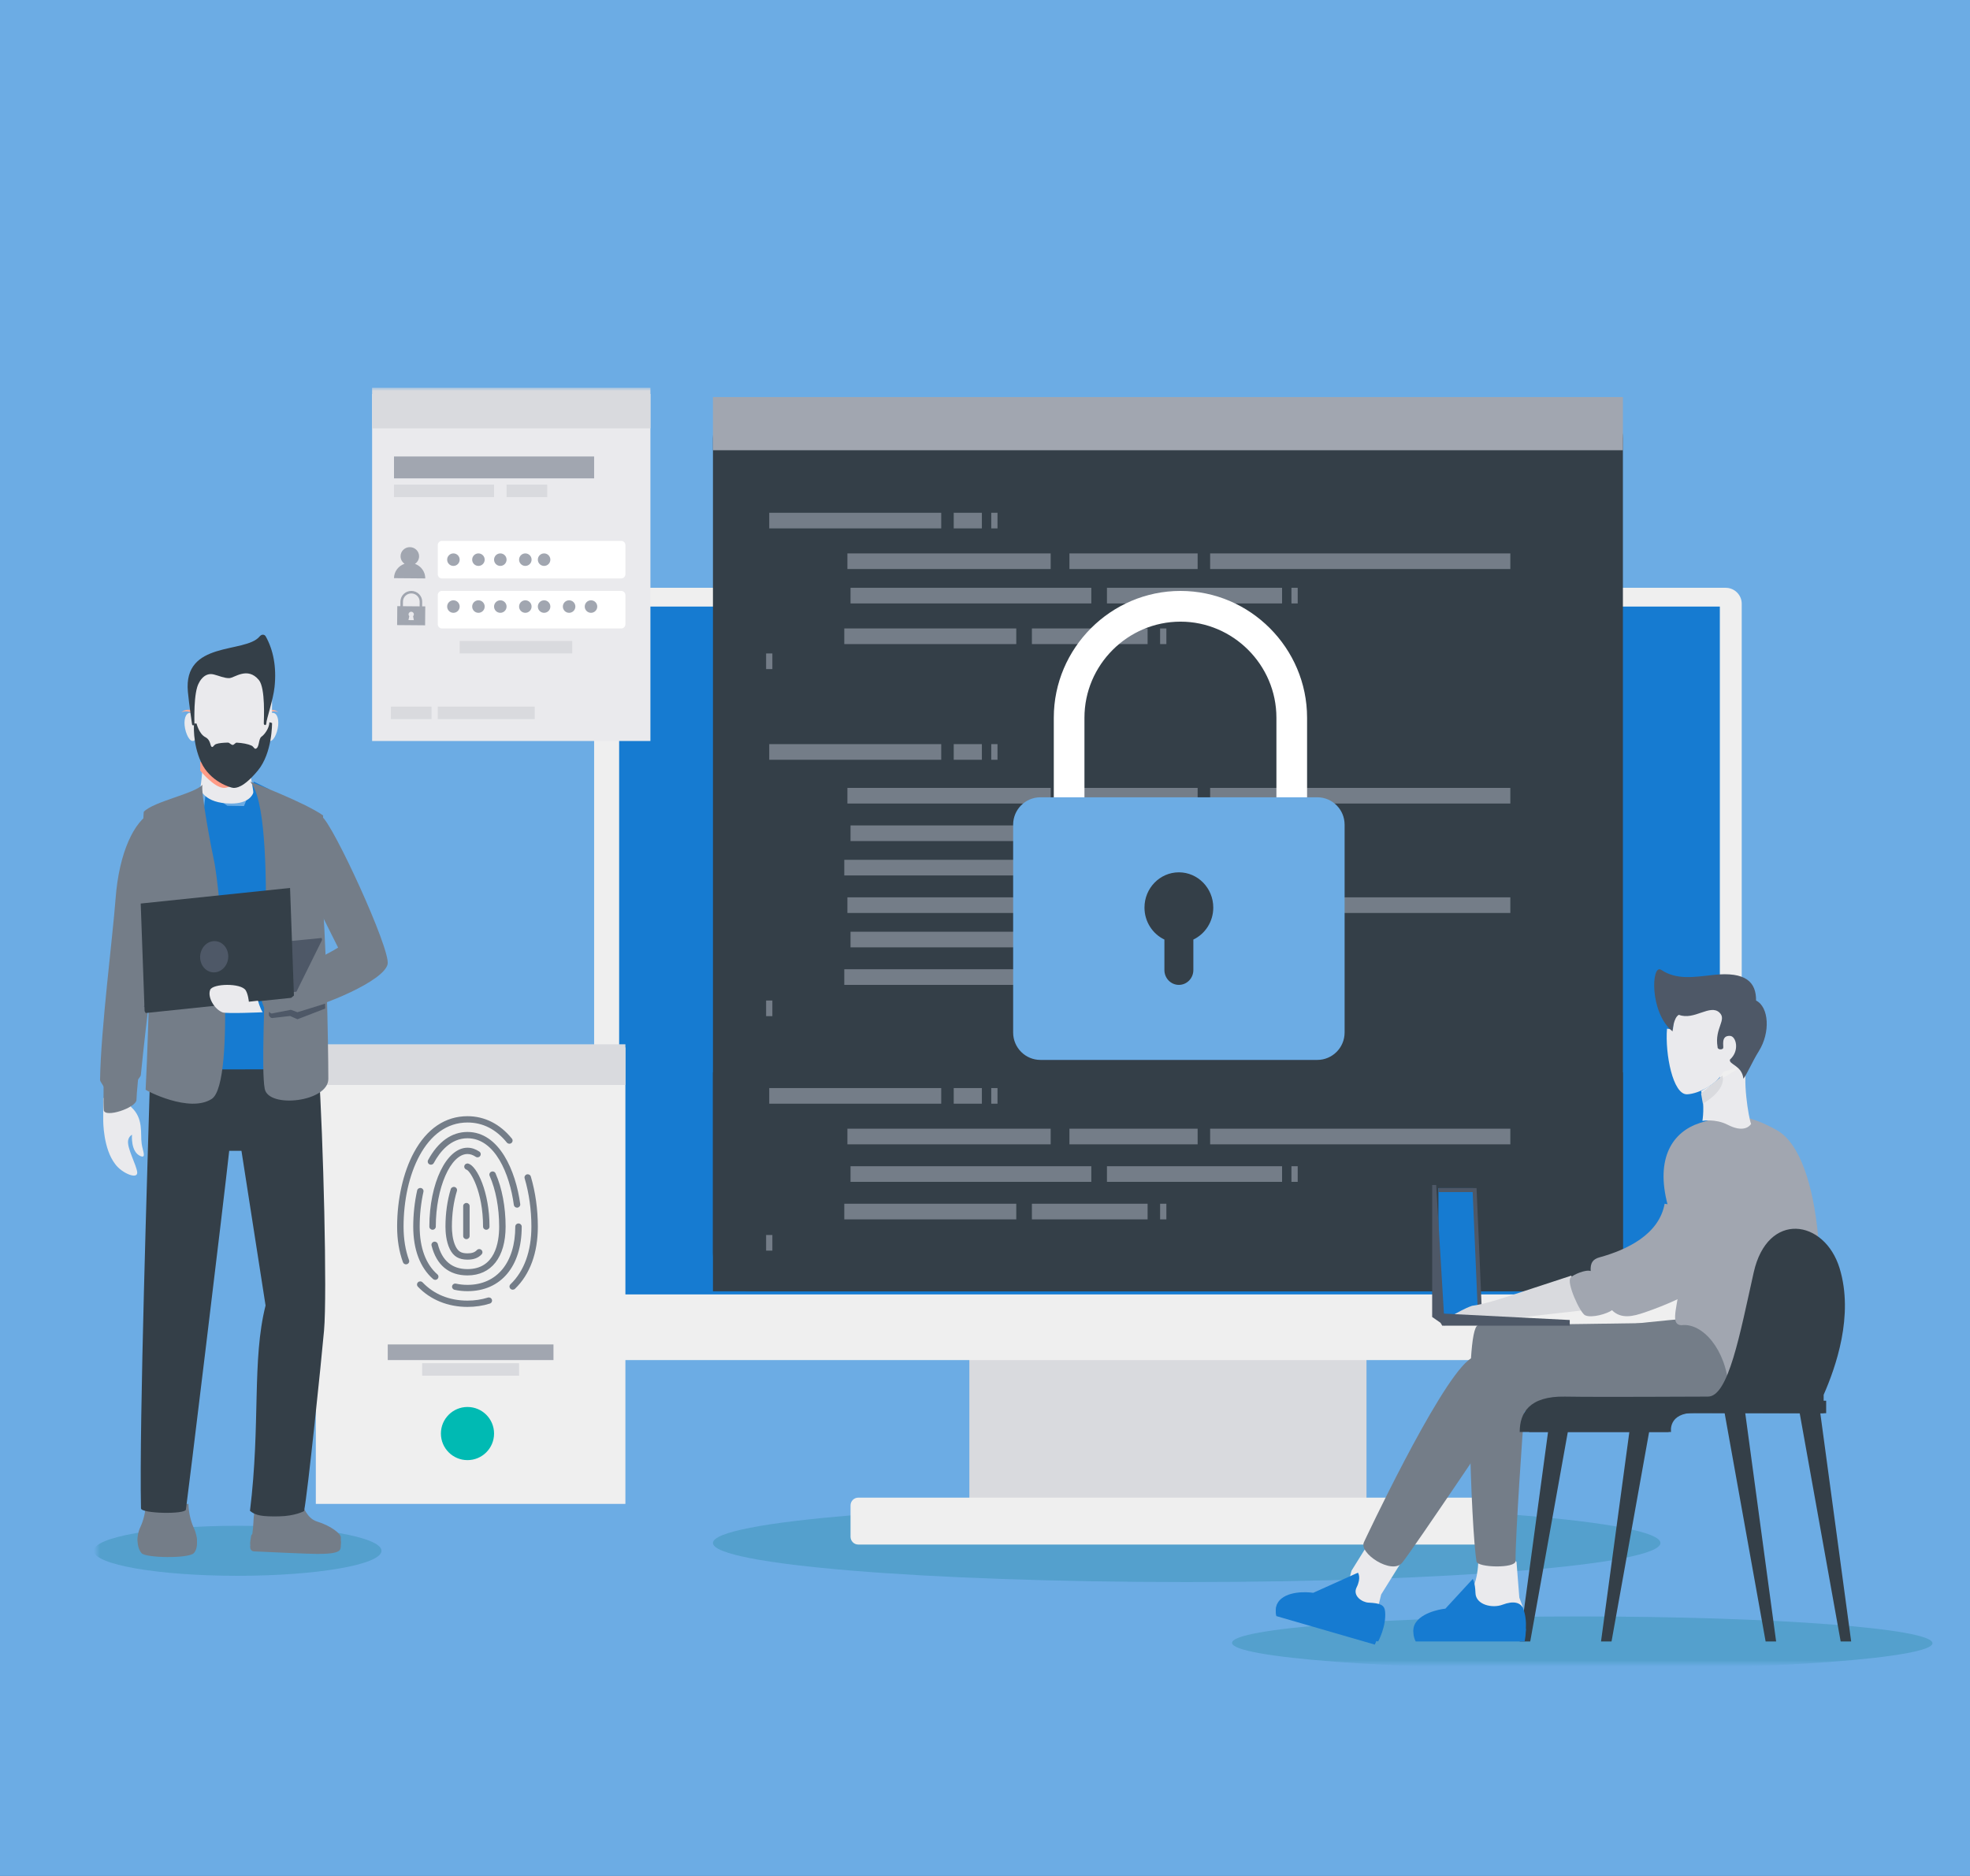 <svg xmlns="http://www.w3.org/2000/svg" xmlns:xlink="http://www.w3.org/1999/xlink" width="630" height="600" viewBox="0 0 630 600">
    <rect x="0" y="0" width="630" height="600" fill="#333333" stroke="none"/>
    <defs>
        <path id="nomgq9r2ra" d="M0 0H630V600H0z"/>
        <path id="u40wm99vmc" d="M0.5 408.5L661.5 408.5 661.5 0.5 0.5 0.5z"/>
    </defs>
    <g fill="none" fill-rule="evenodd">
        <mask id="5pqdzxispb" fill="#fff">
            <use xlink:href="#nomgq9r2ra"/>
        </mask>
        <use fill="#6CACE4" xlink:href="#nomgq9r2ra"/>
        <g mask="url(#5pqdzxispb)">
            <g transform="translate(30.5 123.5)">
                <path fill="#54A0CD" d="M500.5 370c0 6.903-67.83 12.5-151.5 12.5-83.672 0-151.5-5.597-151.5-12.5 0-6.905 67.828-12.5 151.5-12.5 83.67 0 151.5 5.595 151.5 12.5"/>
                <mask id="pgk0tcjibd" fill="#fff">
                    <use xlink:href="#u40wm99vmc"/>
                </mask>
                <path fill="#D9DADE" d="M279.5 364.5L406.5 364.5 406.5 305.5 279.5 305.5z" mask="url(#pgk0tcjibd)"/>
                <path fill="#EFEFEF" d="M446.5 367.999c0 1.375-1.103 2.501-2.45 2.501H243.951c-1.348 0-2.451-1.126-2.451-2.501v-10c0-1.373 1.103-2.499 2.451-2.499H444.05c1.347 0 2.45 1.126 2.45 2.498v10zM526.5 306.408c0 2.8-2.303 5.092-5.119 5.092H164.62c-2.816 0-5.119-2.291-5.119-5.092V69.592c0-2.8 2.303-5.092 5.119-5.092H521.38c2.816 0 5.119 2.291 5.119 5.092v236.816z" mask="url(#pgk0tcjibd)"/>
                <path fill="#167BD1" d="M167.5 290.5L519.5 290.5 519.5 70.5 167.5 70.5z" mask="url(#pgk0tcjibd)"/>
                <path fill="#343F48" d="M197.5 289.5L488.5 289.5 488.5 219.5 197.5 219.5z" mask="url(#pgk0tcjibd)"/>
                <path fill="#343F48" d="M488.5 277.25c0 6.737-5.526 12.25-12.279 12.25H209.777c-6.752 0-12.277-5.513-12.277-12.25V16.75c0-6.737 5.525-12.25 12.277-12.25h266.444c6.753 0 12.279 5.513 12.279 12.25v260.5z" mask="url(#pgk0tcjibd)"/>
                <path fill="#747D88" d="M215.5 45.5L270.5 45.5 270.5 40.5 215.5 40.5zM274.5 45.5L283.5 45.5 283.5 40.5 274.5 40.5zM240.5 58.5L305.5 58.5 305.5 53.5 240.5 53.5zM239.5 82.5L294.5 82.5 294.5 77.5 239.5 77.5zM299.5 82.5L336.5 82.5 336.5 77.5 299.5 77.5zM340.5 82.5L342.5 82.5 342.5 77.5 340.5 77.5zM214.5 90.5L216.5 90.5 216.5 85.5 214.5 85.5zM286.5 45.5L288.5 45.5 288.5 40.5 286.5 40.5zM382.5 69.5L384.5 69.5 384.5 64.5 382.5 64.5zM241.5 69.5L318.5 69.5 318.5 64.5 241.5 64.5zM323.5 69.5L379.5 69.5 379.5 64.5 323.5 64.5zM311.5 58.5L352.5 58.5 352.5 53.5 311.5 53.5zM356.5 58.5L452.5 58.5 452.5 53.5 356.5 53.5zM215.5 229.5L270.5 229.5 270.5 224.5 215.5 224.5zM274.5 229.5L283.5 229.5 283.5 224.5 274.5 224.5zM240.5 242.5L305.5 242.5 305.5 237.5 240.5 237.5zM239.5 266.5L294.5 266.5 294.5 261.5 239.5 261.5zM299.5 266.5L336.5 266.5 336.5 261.5 299.5 261.5zM340.5 266.5L342.5 266.5 342.5 261.5 340.5 261.5zM214.5 276.5L216.5 276.5 216.5 271.5 214.5 271.5zM286.5 229.5L288.5 229.5 288.5 224.5 286.5 224.5zM382.5 254.5L384.5 254.5 384.5 249.5 382.5 249.5zM241.5 254.5L318.5 254.5 318.5 249.5 241.5 249.5zM323.5 254.5L379.5 254.5 379.5 249.5 323.5 249.5zM311.5 242.5L352.5 242.5 352.5 237.5 311.5 237.5zM356.5 242.5L452.5 242.5 452.5 237.5 356.5 237.5zM215.5 119.5L270.5 119.5 270.5 114.5 215.5 114.5zM274.5 119.5L283.5 119.5 283.5 114.5 274.5 114.5zM240.5 133.5L305.5 133.5 305.5 128.5 240.5 128.5zM239.5 156.5L294.5 156.5 294.5 151.5 239.5 151.5zM299.5 156.5L336.5 156.5 336.5 151.5 299.5 151.5zM340.5 156.5L342.5 156.5 342.5 151.5 340.5 151.5zM214.5 201.5L216.5 201.5 216.5 196.5 214.5 196.5zM286.5 119.5L288.5 119.5 288.5 114.5 286.5 114.5zM382.5 145.5L384.5 145.5 384.5 140.5 382.5 140.5zM241.5 145.5L318.5 145.5 318.5 140.5 241.5 140.5zM323.5 145.5L379.5 145.5 379.5 140.5 323.5 140.5zM311.5 133.5L352.5 133.5 352.5 128.5 311.5 128.5zM356.5 133.5L452.5 133.5 452.5 128.5 356.5 128.5zM240.5 168.5L305.5 168.5 305.5 163.5 240.5 163.5zM239.5 191.5L294.5 191.5 294.5 186.5 239.5 186.5zM299.5 191.5L336.5 191.5 336.5 186.5 299.5 186.5zM340.5 191.5L342.5 191.5 342.5 186.5 340.5 186.5zM382.5 179.5L384.5 179.5 384.5 174.5 382.5 174.5zM241.5 179.5L318.5 179.5 318.5 174.5 241.5 174.5zM323.5 179.5L379.5 179.5 379.5 174.5 323.5 174.5zM311.5 168.5L352.5 168.5 352.5 163.5 311.5 163.5zM356.5 168.5L452.5 168.5 452.5 163.5 356.5 163.5z" mask="url(#pgk0tcjibd)"/>
                <path fill="#A1A6B0" d="M197.5 20.5L488.5 20.5 488.5 3.5 197.5 3.5z" mask="url(#pgk0tcjibd)"/>
                <path fill="#EAEAED" d="M177.5 113.5L177.5 113.5 88.5 113.5 88.5 2.5 88.5 2.5 177.5 2.5 177.5 2.5z" mask="url(#pgk0tcjibd)"/>
                <path fill="#D9DADE" d="M177.5 0.5L88.5 0.5 88.5 13.5 177.5 13.5z" mask="url(#pgk0tcjibd)"/>
                <path fill="#A1A6B0" d="M95.5 29.5L159.5 29.5 159.5 22.5 95.5 22.5z" mask="url(#pgk0tcjibd)"/>
                <path fill="#D9DADE" d="M95.5 35.5L127.5 35.5 127.5 31.5 95.5 31.5zM120.5 85.5L152.5 85.5 152.5 81.5 120.5 81.5zM116.5 85.5L120.5 85.5 120.5 81.5 116.5 81.5zM131.5 35.5L144.5 35.5 144.5 31.5 131.5 31.5zM94.5 106.5L107.5 106.5 107.5 102.5 94.5 102.5zM109.5 106.5L140.5 106.5 140.5 102.5 109.5 102.5z" mask="url(#pgk0tcjibd)"/>
                <path fill="#A1A6B0" d="M102.199 56.84c.791-.518 1.317-1.398 1.325-2.404.014-1.609-1.3-2.922-2.937-2.936-1.637-.014-2.975 1.278-2.989 2.887-.008 1.005.502 1.895 1.285 2.425-1.95.656-3.365 2.462-3.383 4.604l10 .084c.018-2.143-1.362-3.97-3.301-4.66M100.122 74.83l.266-1.25c-.15-.154-.242-.366-.24-.594.003-.464.39-.837.863-.833.472.003.85.382.847.849-.001.23-.098.437-.25.588l.243 1.255-1.729-.016zm-1.754-5.925c.012-1.45 1.22-2.617 2.692-2.605 1.472.013 2.66 1.203 2.647 2.65l-.014 1.483-5.338-.045.013-1.483zm6.14 1.533l.012-1.481c.016-1.89-1.532-3.443-3.452-3.457-1.921-.017-3.496 1.509-3.512 3.398l-.013 1.482-.992-.008-.051 6.054 8.946.074.054-6.053-.993-.009z" mask="url(#pgk0tcjibd)"/>
                <path fill="#FFF" d="M169.5 50.832c0-.732-.583-1.332-1.296-1.332h-57.408c-.713 0-1.296.6-1.296 1.332v9.336c0 .732.583 1.332 1.296 1.332h57.408c.713 0 1.296-.6 1.296-1.332v-9.336zM169.5 66.832c0-.732-.583-1.332-1.296-1.332h-57.408c-.713 0-1.296.6-1.296 1.332v9.336c0 .731.583 1.332 1.296 1.332h57.408c.713 0 1.296-.6 1.296-1.332v-9.336z" mask="url(#pgk0tcjibd)"/>
                <path fill="#A1A6B0" d="M116.5 55.5c0 1.105-.895 2-2 2s-2-.895-2-2 .895-2 2-2 2 .895 2 2M124.5 55.5c0 1.105-.894 2-1.999 2-1.106 0-2.001-.895-2.001-2s.895-2 2.001-2c1.105 0 1.999.895 1.999 2M131.5 55.5c0 1.105-.894 2-2 2-1.105 0-2-.895-2-2s.895-2 2-2c1.106 0 2 .895 2 2M139.5 55.5c0 1.105-.895 2-2 2s-2-.895-2-2 .895-2 2-2 2 .895 2 2M145.5 55.5c0 1.105-.895 2-2 2s-2-.895-2-2 .895-2 2-2 2 .895 2 2M116.5 70.5c0 1.105-.895 2-2 2s-2-.895-2-2c0-1.106.895-2 2-2s2 .894 2 2M124.5 70.5c0 1.105-.894 2-1.999 2-1.106 0-2.001-.895-2.001-2 0-1.106.895-2 2.001-2 1.105 0 1.999.894 1.999 2M131.5 70.5c0 1.105-.894 2-2 2-1.105 0-2-.895-2-2 0-1.106.895-2 2-2 1.106 0 2 .894 2 2M139.5 70.5c0 1.105-.895 2-2 2s-2-.895-2-2c0-1.106.895-2 2-2s2 .894 2 2M145.5 70.5c0 1.105-.895 2-2 2s-2-.895-2-2c0-1.106.895-2 2-2s2 .894 2 2M153.5 70.5c0 1.105-.894 2-1.999 2-1.106 0-2.001-.895-2.001-2 0-1.106.895-2 2.001-2 1.105 0 1.999.894 1.999 2M160.5 70.5c0 1.105-.895 2-2 2s-2-.895-2-2c0-1.106.895-2 2-2s2 .894 2 2" mask="url(#pgk0tcjibd)"/>
                <path fill="#EFEFEF" d="M70.5 357.5L169.5 357.5 169.5 211.5 70.5 211.5z" mask="url(#pgk0tcjibd)"/>
                <path fill="#747D88" d="M119.686 271.813v-9.56c0-.555-.461-1.005-1.031-1.005-.569 0-1.03.45-1.03 1.006v9.56c0 .558.461 1.008 1.03 1.008.57 0 1.031-.45 1.031-1.009m3.83 5.878c.383-.41.356-1.047-.064-1.424-.42-.376-1.072-.349-1.456.061-.681.728-1.577 1.037-2.997 1.037-1.985 0-2.977-.584-3.793-2.234-1.034-2.095-1.188-4.858-1.188-6.317 0-4.05.553-7.992 1.6-11.402.164-.534-.145-1.097-.689-1.256-.545-.159-1.12.142-1.284.677-1.104 3.596-1.687 7.738-1.687 11.981 0 1.632.18 4.737 1.392 7.194 1.153 2.334 2.896 3.374 5.65 3.374 2 0 3.434-.538 4.515-1.691m2.527-8.877c0-11.093-3.997-19.34-6.746-20.146-.547-.16-1.122.143-1.286.676-.164.536.145 1.096.69 1.256 1.23.441 5.28 6.979 5.28 18.214 0 .555.462 1.006 1.03 1.006.57 0 1.032-.45 1.032-1.006m-17.176 0c0-12.37 4.736-23.218 10.133-23.218.873 0 1.754.296 2.624.881.466.318 1.109.204 1.43-.255.325-.457.21-1.085-.26-1.402-1.217-.822-2.495-1.239-3.794-1.239-6.725 0-12.194 11.319-12.194 25.233 0 .555.462 1.006 1.032 1.006.567 0 1.029-.45 1.029-1.006m22.327 0c0-6.28-1.141-12.331-3.216-17.035-.224-.51-.83-.747-1.353-.525-.523.22-.763.812-.539 1.324 1.966 4.458 3.048 10.224 3.048 16.236 0 5.074-1.316 13.592-10.134 13.592-4.956 0-8.148-2.697-9.487-8.013-.137-.54-.696-.871-1.247-.74-.553.135-.89.681-.754 1.222 1.573 6.244 5.545 9.547 11.488 9.547 7.635 0 12.194-5.836 12.194-15.608m-21.74 16.694c.378-.416.343-1.052-.083-1.425-3.7-3.233-5.657-8.513-5.657-15.269 0-3.759.417-7.612 1.204-11.14.123-.543-.228-1.081-.785-1.201-.555-.116-1.105.228-1.226.771-.82 3.665-1.253 7.668-1.253 11.57 0 7.346 2.195 13.147 6.346 16.774.194.172.44.256.686.256.281 0 .563-.115.768-.336m25.526-22.766c.565-.073.963-.578.889-1.13-1.424-10.643-6.694-23.073-16.869-23.073-5.06 0-9.417 3.11-12.596 8.99-.266.491-.075 1.099.429 1.363.504.259 1.127.07 1.391-.42 1.954-3.612 5.407-7.916 10.776-7.916 8.84 0 13.511 11.484 14.826 21.315.068.51.51.88 1.02.88.045 0 .09-.004.134-.009m1.367 6.072c0-.556-.461-1.008-1.031-1.008-.568 0-1.03.452-1.03 1.008 0 11.492-5.858 18.63-15.286 18.63-1.281 0-2.52-.131-3.676-.387-.555-.125-1.107.215-1.234.758-.127.541.222 1.08.776 1.206 1.306.291 2.698.44 4.134.44 10.702 0 17.347-7.913 17.347-20.647m-36.659 12.008c.533-.19.813-.768.619-1.292-1.158-3.141-1.745-6.747-1.745-10.716 0-16.546 7.02-33.297 20.438-33.297 4.91 0 9.146 2.156 12.59 6.41.354.435 1.002.508 1.448.164.447-.35.522-.982.168-1.418-3.8-4.692-8.714-7.173-14.206-7.173-7.097 0-13.016 4.005-17.12 11.582-3.42 6.314-5.379 14.961-5.379 23.732 0 4.201.629 8.04 1.867 11.401.152.41.548.666.971.666.114 0 .234-.02.349-.06m34.503 7.879c4.782-4.583 7.31-11.462 7.31-19.886-.001-5.536-.776-11.074-2.244-16.016-.158-.535-.73-.84-1.277-.688-.545.158-.861.716-.703 1.25 1.413 4.76 2.161 10.105 2.161 15.454 0 7.872-2.313 14.25-6.69 18.446-.407.387-.412 1.027-.014 1.425.202.203.468.302.735.302.261 0 .522-.097.722-.287M119 294.5c-6.26 0-11.892-2.3-15.861-6.473-.385-.41-.365-1.046.054-1.427.416-.38 1.069-.352 1.454.055 3.628 3.813 8.59 5.83 14.352 5.83 2.283 0 4.473-.328 6.51-.969.54-.171 1.12.12 1.295.651.176.531-.124 1.1-.665 1.267-2.24.707-4.642 1.066-7.14 1.066" mask="url(#pgk0tcjibd)"/>
                <path fill="#D9DADE" d="M70.5 223.5L169.5 223.5 169.5 210.5 70.5 210.5z" mask="url(#pgk0tcjibd)"/>
                <path fill="#A1A6B0" d="M93.5 311.5L146.5 311.5 146.5 306.5 93.5 306.5z" mask="url(#pgk0tcjibd)"/>
                <path fill="#D9DADE" d="M104.5 316.5L135.5 316.5 135.5 312.5 104.5 312.5z" mask="url(#pgk0tcjibd)"/>
                <path fill="#00BAB3" d="M127.5 335c0 4.694-3.806 8.5-8.5 8.5-4.695 0-8.5-3.806-8.5-8.5 0-4.695 3.805-8.5 8.5-8.5 4.694 0 8.5 3.805 8.5 8.5" mask="url(#pgk0tcjibd)"/>
                <path fill="#54A0CD" d="M587.5 402.058c-.006 4.696-50.151 8.471-112.009 8.442-61.856-.035-111.995-3.865-111.991-8.557.003-4.696 50.154-8.476 112.01-8.443 61.846.032 111.99 3.862 111.99 8.558" mask="url(#pgk0tcjibd)"/>
                <path fill="#167BD1" d="M442.5 298.5L429.5 298.5 429.5 256.5 440.706 256.5z" mask="url(#pgk0tcjibd)"/>
                <path fill="#4E5867" d="M428.78 255.5L427.5 255.5 427.5 297.711 431.5 300.5zM442.206 298.5L440.456 257.784 429.5 257.784 429.5 256.5 441.697 256.5 443.5 298.446z" mask="url(#pgk0tcjibd)"/>
                <path fill="#EAEAED" d="M444.663 390.5s-3.253-.632-3.707-.703c-.456-.07-.456-5.477-.456-5.477s1.85-3.088 1.773-10.11c-.077-7.022 12.2 1.822 12.2 1.822l.904 11.448 1.123 3.02s-11.53-.085-11.837-.182M417.5 376.35l-6.309 10.125-1.234 5.025s-10.227-3.407-10.443-3.579c-.219-.17 2.19-9.046 2.19-9.046l5.208-8.375 10.588 5.85z" mask="url(#pgk0tcjibd)"/>
                <path fill="#747D88" d="M507.249 299.5s-58.678.87-65.084.87c-4.64 1.088-2.157 65.676-.485 75.545.338 1.991 12.478 2.27 12.478-.11 0-9.023 2.345-42.654 2.772-47.486.387-4.382 67.473-.962 67.473-.962l9.097-23.93-26.251-3.927z" mask="url(#pgk0tcjibd)"/>
                <path fill="#747D88" d="M405.73 369.642s23.278-49.726 33.3-58.037c10.025-8.312 66.74-13.105 66.74-13.105l15.73 2.35-4.888 24.844-63.793-.497s-31.523 47.022-34.925 51.142c-3.259 3.942-14.103-3.127-12.163-6.697" mask="url(#pgk0tcjibd)"/>
                <path fill="#A1A6B0" d="M507.205 300.35c-6.62-.279 6.131-17.143-4.374-38.414-4.063-15.225 1.698-23.482 10.21-26.25 2.805-.912 7.201-2.197 10.414-2.186 5.655.023 10.2 2.25 14.15 4.403 15.346 8.357 16.433 55.897 10.7 73.955-2.924 9.223-16.7 13.579-25.993 8.479-.751-12.106-8.368-20.888-15.107-19.986" mask="url(#pgk0tcjibd)"/>
                <path fill="#343F48" d="M455.5 334.5c0-6.01 2.944-11.508 14.473-11.316 11.528.192 39.22-.006 45.75-.006 6.535 0 10.185-19.943 14.604-39.698 4.418-19.756 22.662-17.064 27.474-1.343 4.636 15.154-1.277 31.735-5.103 40.47v5.883s-33.702-.129-41.2-.129c-8.708 0-7.595 6.139-7.595 6.139H455.5z" mask="url(#pgk0tcjibd)"/>
                <path fill="#343F48" d="M458.514 334.5s-.632-9 6.7-9H511.5l-.76 2.14s-8.093-.9-7.62 6.86h-44.606z" mask="url(#pgk0tcjibd)"/>
                <path fill="#343F48" d="M458.862 401.5L455.5 401.5 465.779 325.5 472.5 325.5zM534.14 401.5L537.5 401.5 527.221 325.5 520.5 325.5zM484.862 401.5L481.5 401.5 491.779 325.5 498.5 325.5zM558.14 401.5L561.5 401.5 551.222 325.5 544.5 325.5z" mask="url(#pgk0tcjibd)"/>
                <path fill="#343F48" d="M465.5 328.5L553.5 328.5 553.5 324.5 465.5 324.5z" mask="url(#pgk0tcjibd)"/>
                <path fill="#EAEAED" d="M528.37 216.5c-1.835 4.524.365 17.786 1.13 19.471-.75 1.122-2.869 2.648-7.468.281-3.938-2.029-8.106-1.252-8.106-1.252s.874-4.999-.426-9.543l14.87-8.957z" mask="url(#pgk0tcjibd)"/>
                <path fill="#D9DADE" d="M513.5 226.246l6.822-5.746s1.83 4.123-6.246 9l-.576-3.254z" mask="url(#pgk0tcjibd)"/>
                <path fill="#EAEAED" d="M504.501 205.817c-.1 7.456 5.86 13.579 13.317 13.682 7.456.099 13.582-5.862 13.68-13.319.101-7.453-5.86-13.58-13.317-13.679-7.453-.102-13.577 5.86-13.68 13.316" mask="url(#pgk0tcjibd)"/>
                <path fill="#EAEAED" d="M502.602 205.5c-.656 8.08 1.895 21.164 6.42 20.998 3.74-.132 10.403-3.527 11.906-8.049 1.504-4.523 5.572-9.44 5.572-9.44" mask="url(#pgk0tcjibd)"/>
                <path fill="#167BD1" d="M412.453 391.944c.43 4.727-2.226 9.556-2.226 9.556l-32.548-8.537s-.966-3.084 1.593-5.161c3.585-2.913 10.202-1.865 10.202-1.865l14.29-6.437s1.151 1.534-.426 4.699c-1.356 2.727 1.794 4.787 3.807 4.88 3.77.173 5.116.726 5.308 2.865" mask="url(#pgk0tcjibd)"/>
                <path fill="#167BD1" d="M378.003 389.5c-.883 1.917-.335 3.88-.335 3.88l31.49 9.12s.723-1.462 1.342-3.586l-32.497-9.414zM456.612 391c1.696 4.321.441 9.5.441 9.5h-34.807s-1.768-2.647.14-5.228c2.673-3.616 9.352-4.271 9.352-4.271l8.75-9.501s.755 1.098.862 4.508c.117 3.75 5.358 4.993 8.696 3.718 3.502-1.334 5.8-.679 6.566 1.275" mask="url(#pgk0tcjibd)"/>
                <path fill="#167BD1" d="M421.59 397.5c-.397 2.186.65 4 .65 4h34.831s.35-1.686.429-4h-35.91z" mask="url(#pgk0tcjibd)"/>
                <path fill="#D9DADE" d="M471.989 284.5l-21.66 7.102s-6.607 2.151-10.064 2.539c-2.454.836-4.853 2.299-6.765 3.309.674 1.417 11.436-.157 17.574 1.05 2.179-.442 25.426-2.987 25.426-2.987l-4.511-11.013z" mask="url(#pgk0tcjibd)"/>
                <path fill="#A1A6B0" d="M501.84 261.5c-1.747 9.75-11.883 14.691-20.851 17.156-2.062.566-2.965 1.73-2.796 4.37-1.587-.577-5.556 1.137-6.416 2.084-1.428 1.576 3.048 11.369 4.665 12.082 2.171.962 7.098-.538 8.566-1.64 2.97 2.952 6.811 1.945 10.428.714 13.218-4.503 33.119-14.09 36.064-29.24" mask="url(#pgk0tcjibd)"/>
                <path fill="#4E5867" d="M504.381 206.384s.227-4.358 2.015-5.316c4.881 1.915 9.961-3.541 12.978-.714 2.484 2.33-1.627 4.97-.603 10.973-.052 1.004 1.528.968 1.79.424.261-.542-.882-4.162 2.25-3.934 1.878.138 3.123 4.713-.066 7.558-.52 1.596 3.844 1.846 4.283 6.125 1.109-1.281 2.764-5.325 4.957-8.833 3.715-5.939 3.23-14.106-.9-16.159.05-5.76-3.12-9.374-13.73-8.187-6.2.693-11.692 1.65-16.592-1.623-3.207-2.144-3.816 13.695 3.618 19.686M428.5 296.5L471.5 298.688 471.5 300.5 430.715 300.5z" mask="url(#pgk0tcjibd)"/>
                <path fill="#54A0CD" d="M-.5 372.5c0 4.417 20.594 8 46 8s46-3.583 46-8c0-4.42-20.594-8-46-8s-46 3.58-46 8" mask="url(#pgk0tcjibd)"/>
                <path fill="#167BD1" d="M35.352 129.702l6.87 4.51 5.302.089 3.164-7.801 4.903 2.427 3.371 35.606s15.934 46.9 8.615 51.267c-7.317 4.364-34.054 5.084-38.105.995-4.053-4.092 5.88-87.093 5.88-87.093" mask="url(#pgk0tcjibd)"/>
                <path fill="#747D88" d="M29.763 357.5c0 2.345.717 5.534 1.624 7.468 1.73 3.698 1.196 6.355.07 7.392-1.765 1.63-15.37 1.406-16.683 0-1.05-1.118-2.076-3.842-.345-7.54.905-1.935 1.642-4.77 1.642-6.948M50.665 358.586s.26 1.373 0 2.94c-.086.516-.11 3.072-.464 5.524-.021.15-.352.428-.373.58-.093.628-.187 1.233-.277 1.77-.207 1.232.224 2.13 1.195 2.186 4.507.24 17.434.914 20.247.914 3.42 0 6.661-.23 7.266-1.567.324-.719.205-1.647.241-2.747 0-1.172-3.233-3.71-7.605-5.045-3.418-1.043-4.449-5.296-4.449-4.555H50.665z" mask="url(#pgk0tcjibd)"/>
                <path fill="#343F48" d="M42.8 244.57C41.219 259.3 29.243 357.753 28.95 359.326c-.293 1.573-14.327 1.285-14.363-.4-.604-27.432 2.107-110.294 2.97-140.356 0 0 29.2-.07 53.855-.07 1.469 21.77 2.748 72.019 1.712 83.584-.889 9.935-5.183 51.636-6.389 57.721 0 0-2.812 1.585-8.003 1.68-5.376.1-7.535-.262-9.29-1.766 3.43-27.833.569-48.155 4.983-65.676l-7.709-49.473h-3.915z" mask="url(#pgk0tcjibd)"/>
                <path fill="#747D88" d="M49.551 370.73c-.208 1.1.224 1.903 1.196 1.953 4.506.215 17.433.817 20.247.817 3.418 0 6.66-.206 7.265-1.4.324-.643.205-1.472.241-2.456 0-.721-1.527-2.016-3.902-3.144h-.002c-2.112.64-1.947 3.297-1.947 3.297-1.069.123-12.36-.153-17.007-.368-4.648-.214-5.44-.431-5.44-.8-.022.135-.354.383-.375.52-.093.561-.186 1.1-.276 1.581M24.283 364.505c-3.625.117-6.545 2.736-7.5 4.16-.957 1.423-3.263.053-3.18-.74-.388 2.561.385 4.438 1.171 5.343 1.313 1.52 14.92 1.761 16.686 0 .834-.827 1.338-2.616.846-5.115-.986-2.096-4.401-3.759-8.023-3.648" mask="url(#pgk0tcjibd)"/>
                <path fill="#EAEAED" d="M11.43 230.558c4.07 3.662 2.905 8.505 3.373 11.754.317 2.212 1.55 4.698-.297 3.977-3.31-1.295-2.792-6.867-2.792-6.867s-1.084.533-1.257 1.952c-.3 2.456 2.578 7.53 2.913 9.97.354 2.602-4.929.393-7.012-2.499-3.858-4.943-3.862-13.632-3.854-14.433.02-1.735-.004-6.648-.004-6.648l9.496-6.264s-1.203 8.445-.566 9.058" mask="url(#pgk0tcjibd)"/>
                <path fill="#747D88" d="M17.667 136.5c-5.087 2.734-10.093 12.257-11.222 27.613C5.573 175.95 1.726 205.74 1.5 221.86c-.007.672 1.13 1.76 1.121 2.375-.04 3.765-.027 6.401.056 7.303.242 2.644 10.468-.723 10.468-3.3 0-.78.181-3.029.477-6.196.063-.672.849-1.034.923-1.786C16.05 204.747 20.5 169.14 20.5 169.14" mask="url(#pgk0tcjibd)"/>
                <path fill="#EAEAED" d="M58.457 108.554c-.249 2.516-1.705 5.738-3.098 4.77-1.122-.787-2.068-2.093-1.819-4.61.248-2.517 1.233-3.748 2.722-4.152 1.608-.434 2.443 1.474 2.195 3.992" mask="url(#pgk0tcjibd)"/>
                <path fill="#FFB099" d="M58.5 104.38c-.505-.495-3.214-.763-4 1.12l.293-1.776s.868-.324 1.906-.193c1.341.17 1.801.849 1.801.849" mask="url(#pgk0tcjibd)"/>
                <path fill="#EAEAED" d="M28.543 108.554c.249 2.516 1.705 5.738 3.099 4.77 1.121-.787 2.067-2.093 1.818-4.61-.25-2.517-1.231-3.748-2.723-4.152-1.606-.434-2.443 1.474-2.194 3.992" mask="url(#pgk0tcjibd)"/>
                <path fill="#FFB099" d="M27.5 104.38c.508-.495 3.218-.763 4 1.12l-.29-1.776s-.871-.324-1.909-.193c-1.341.17-1.801.849-1.801.849" mask="url(#pgk0tcjibd)"/>
                <path fill="#EAEAED" d="M33.987 117.5c.795 2.637-.288 10.73-.487 11.2 0 0 1.12 4.8 9.969 4.8 5.318 0 6.741-2.545 7.007-3.387.27-.845-1.849-7.963-.884-12.293l-15.605-.32z" mask="url(#pgk0tcjibd)"/>
                <path fill="#FF9B86" d="M33.5 120.194s.12 1.011.016 2.752c0 0 4.462 5.554 7.65 5.554 3.185 0 7.256-5.13 7.256-5.13s-.068-3.434.078-4.87l-15 1.694z" mask="url(#pgk0tcjibd)"/>
                <path fill="#EAEAED" d="M56.5 101.107c0 6.845-5.596 12.393-12.5 12.393-6.902 0-12.5-5.548-12.5-12.393C31.5 91.92 37.098 87.5 44 87.5c6.904 0 12.5 4.613 12.5 13.607" mask="url(#pgk0tcjibd)"/>
                <path fill="#EAEAED" d="M56.5 101.5c0 6.41 0 11.775-2.549 15.26-1.536 2.098-5.52 5.704-8.411 6.617-.717.227-2.77.115-3.484-.132-2.867-.971-6.54-4.486-8.007-6.484C31.5 113.275 31.5 107.91 31.5 101.5" mask="url(#pgk0tcjibd)"/>
                <path fill="#747D88" d="M37.847 151.313c-.642-2.774-4.19-21.517-3.607-23.813-2.45 2.846-15.66 5.336-18.77 8.65l-.97 14.928c4.36 2.254 2.606 53.368 1.566 73.957-.008.164 14.023 7.596 21.167 2.926 7.863-5.251 2.883-66.815.614-76.648M74.5 221.557c0-10.851-.742-49.254-2.244-60.409l.568-23.847C66.621 132.965 49.5 126.5 49.5 126.5c9.39 10.37 2.41 86.303 4.658 98.242 1.198 6.36 20.342 4.213 20.342-3.185" mask="url(#pgk0tcjibd)"/>
                <path fill="#747D88" d="M67.95 160.212l9.674 19.366s-7.487 4.767-15.412 6.726c-.65.16-1.538 1.59-2.167 1.745-2.618.65-4.983 1.246-6.675 1.682-2.187.48.196 11.061 2.237 10.763.62-.079 3.046-.533 6.321-1.212.517-.107 1.672.927 2.23.809 8.842-1.874 28.067-9.796 29.299-15.21 1.053-4.617-17.571-45.076-21.102-47.3-2.648-1.664-4.405 22.63-4.405 22.63" mask="url(#pgk0tcjibd)"/>
                <path fill="#4E5867" d="M72.5 177.109L72.364 176.5 24.662 181.212 15.5 198.5 64.308 193.679z" mask="url(#pgk0tcjibd)"/>
                <path fill="#343F48" d="M63.5 194.905L62.62 195.644 16.079 200.5 15.743 199.891 14.5 165.484 62.26 160.5z" mask="url(#pgk0tcjibd)"/>
                <path fill="#4E5867" d="M42.425 181.49c.45 2.703-1.168 5.349-3.61 5.906-2.446.558-4.792-1.184-5.24-3.887-.448-2.7 1.167-5.348 3.61-5.905 2.444-.557 4.79 1.184 5.24 3.885" mask="url(#pgk0tcjibd)"/>
                <path fill="#EAEAED" d="M53.5 200.256s-11.563.525-12.843.034c-2.58-.991-4.87-4.85-3.95-7.196.798-2.034 9.855-2.264 11.365.144.81 1.3 1.011 3.65 1.011 3.65l2.924-.327s.644 2.44 1.493 3.695" mask="url(#pgk0tcjibd)"/>
                <path fill="#343F48" d="M32.356 107.907s.792 3.316 2.784 4.347c1.991 1.03 1.413 3.16 2.255 3.16.299 0 .557-.701 1.188-.931.872-.318 2.183-.433 3.793-.474.519-.013.997.744 1.571.744.391 0 .851-.75 1.235-.728 1.884.098 3.614.435 4.71.93.758.343.917 1.148 1.373 1.017 1.253-.355.83-3.145 1.858-3.853.99-.687 2.382-2.607 2.53-4.414.006-.067.01-.137.012-.205l.835.245s.128 9.598-4.56 15.227c-4.692 5.63-7.013 5.528-7.786 5.528-.775 0-7.445-1.93-10.342-8.216-2.83-6.139-2.266-12.377-2.266-12.377h.81z" mask="url(#pgk0tcjibd)"/>
                <path fill="#343F48" d="M42.776 93.393c-1.693 0-3.117-.728-4.905-1.177-3.193-.804-4.733 2.676-4.733 2.676-1.833 3.05-1.44 12.613-1.464 13.168-.025.55-.755.622-.772 0 0 0-.954-6.42-1.316-10.28-1.547-16.496 18.3-12.173 22.917-17.694.756-.905 1.65-.633 1.976-.048 2.419 4.33 3.495 9.752 2.826 16.148-.44 4.184-2.647 10.452-2.647 11.71 0 .721-.797.627-.797-.028 0-1.018.592-11.275-1.583-13.886-3.659-4.399-7.864-.589-9.502-.589" mask="url(#pgk0tcjibd)"/>
                <path fill="#4E5867" d="M55.765 200.211s.135.523.792.416c.656-.106 5.955-1.16 5.955-1.16l2.1.774s8.28-2.525 8.851-2.741l.037 1.571-8.868 3.429-2.36-1.05s-5.037.591-5.68.656c-.645.064-1.092-.855-1.092-.855l.021-1.031.244-.009z" mask="url(#pgk0tcjibd)"/>
                <path fill="#FFF" d="M347.032 65.5c22.227 0 40.468 18.276 40.468 40.547V140.5h-9.807v-34.453c0-16.901-13.86-30.721-30.661-30.721-16.865 0-30.727 13.82-30.727 30.72V140.5H306.5v-34.453c0-22.271 18.24-40.547 40.532-40.547" mask="url(#pgk0tcjibd)"/>
                <path fill="#6CACE4" d="M293.5 206.74c0 4.837 3.91 8.76 8.739 8.76h88.52c4.827 0 8.741-3.923 8.741-8.76v-66.48c0-4.838-3.914-8.76-8.741-8.76h-88.52c-4.83 0-8.739 3.922-8.739 8.76v66.48z" mask="url(#pgk0tcjibd)"/>
                <path fill="#343F48" d="M341.87 177.002c-3.762-1.793-6.37-5.702-6.37-10.228 0-6.222 4.928-11.274 11-11.274 6.07 0 11 5.052 11 11.274 0 4.526-2.608 8.435-6.37 10.228v9.751c0 2.622-2.072 4.747-4.63 4.747s-4.63-2.125-4.63-4.747v-9.75z" mask="url(#pgk0tcjibd)"/>
            </g>
        </g>
    </g>
</svg>

